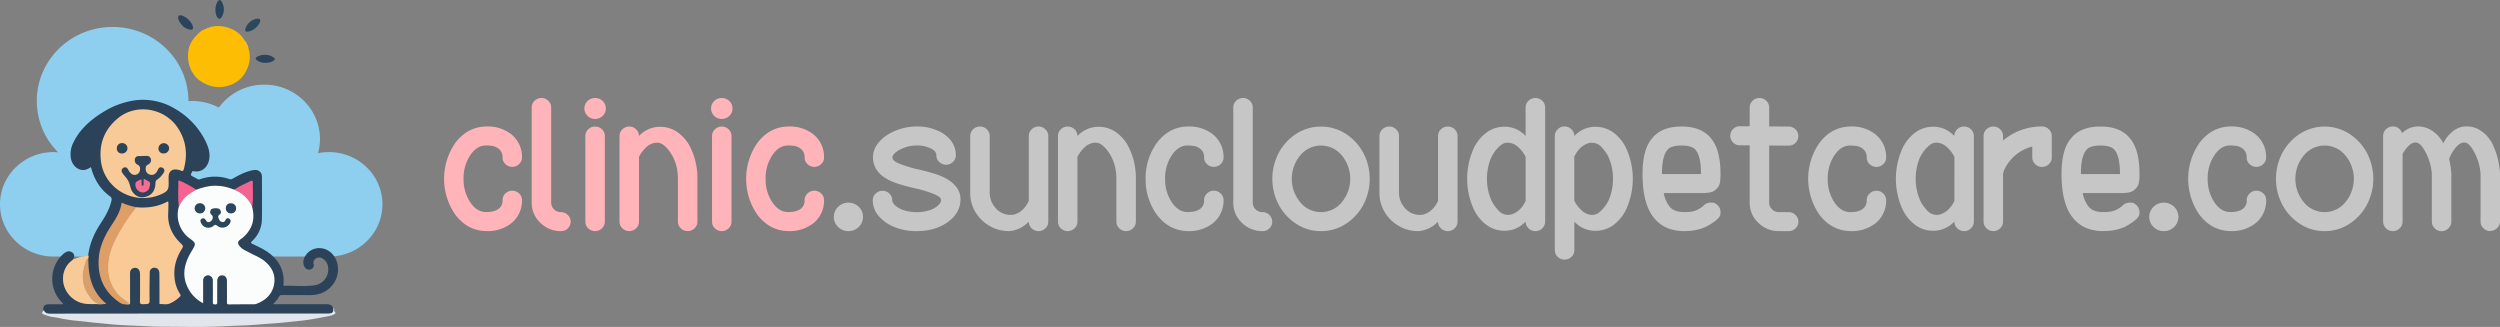 <svg xmlns="http://www.w3.org/2000/svg" viewBox="0 0 1739.75 227.5"><rect x="0" y="0" width="1739.75" height="227.5" fill="#808080" stroke="none"/><defs><style>.cls-1{fill:#8eceef;}.cls-2{fill:#fdbd02;}.cls-3{fill:#2a445b;}.cls-4{fill:#28455f;}.cls-5{fill:#2c495c;}.cls-6{fill:#2b445c;}.cls-7{fill:#eabf48;}.cls-8{fill:#2b4259;}.cls-9{fill:#e1e5ec;}.cls-10{fill:#f8ca97;}.cls-11{fill:#fbfdfc;}.cls-12{fill:#f9c996;}.cls-13{fill:#dd9e67;}.cls-14{fill:#d69f6c;}.cls-15{fill:#f46490;}.cls-16{fill:#f66390;}.cls-17{fill:#2b455a;}.cls-18{fill:#2c455a;}.cls-19{fill:#2c455e;}.cls-20{fill:#2e4359;}.cls-21{fill:#2b4357;}.cls-22{fill:#2c4456;}.cls-23{fill:#f46d95;}.cls-24{fill:#ffb4b9;}.cls-25{fill:#c6c6c6;}</style></defs><g id="Layer_2" data-name="Layer 2"><g id="Layer_1-2" data-name="Layer 1"><path class="cls-1" d="M228.89,105.84a38.67,38.67,0,0,0-7.58.76,37.17,37.17,0,0,0,1.37-9.84c0-20.91-17.37-37.86-38.79-37.86A39,39,0,0,0,152.3,74.83a40.91,40.91,0,0,0-18.84-4.57c-.79,0-1.56.07-2.34.11v-.11c0-28.44-23.62-51.5-52.76-51.5S25.6,41.82,25.6,70.26A50.63,50.63,0,0,0,40.43,106c-1-.09-2.11-.16-3.19-.16C16.68,105.84,0,122.11,0,142.18s16.68,36.35,37.24,36.35H228.89c20.57,0,37.25-16.27,37.25-36.35S249.46,105.84,228.89,105.84Z"/><path class="cls-2" d="M149.36,18.22a23.54,23.54,0,0,1,12.27,2.19A18.85,18.85,0,0,1,170,27.74c1,2,2.09,4,2.94,6.1a19.28,19.28,0,0,1,0,11.55c-2,6.3-5.91,11.24-12.41,13.69-7.64,2.88-14.81,1.61-21.43-2.92a31.85,31.85,0,0,1-2.67-2.28c-.68-.61-1-1.51-1.62-2.14l-1.47-2.28c-.7-1.17-.93-2.52-1.54-3.72a23.67,23.67,0,0,1-.89-8.45c.17-5.42,2.73-9.72,6.62-13.4.4-.38.78-.8,1.17-1.2a10.49,10.49,0,0,1,3.74-2.31L144,19.7c.61-.68,1.61-.26,2.26-.79h0C147.18,18.23,148.4,18.75,149.36,18.22Z"/><path class="cls-3" d="M125.43,10.69c3.64,0,8.85,5.17,8.88,8.63,0,1.45-1,1.43-2,1.29-3.47-.54-5.7-2.74-7.41-5.55a5.64,5.64,0,0,1-.93-3C124,11.06,124.44,10.58,125.43,10.69Z"/><path class="cls-4" d="M155.79,6.93a10.11,10.11,0,0,1-1.62,5c-.95,1.49-1.92,1.49-2.92.1-2-2.83-1.69-8.79.58-11.42.92-1.07,1.69-.58,2.26.28A10.27,10.27,0,0,1,155.79,6.93Z"/><path class="cls-5" d="M172.15,22c-1.45.21-1.69-.64-1.41-1.92.76-3.48,4.76-6.86,8.42-7.1,1.62-.11,2.14.45,1.84,1.92C180.31,18.17,175.75,21.91,172.15,22Z"/><path class="cls-6" d="M185.29,38.14A10.94,10.94,0,0,1,190.4,40c1,.66,1.24,1.28.11,2.14-2.91,2.21-8.84,2.15-11.65-.18-1.33-1.1-1.25-1.81.32-2.62A12.16,12.16,0,0,1,185.29,38.14Z"/><path class="cls-7" d="M172.93,33.84a12.85,12.85,0,0,1-3-6.1A11.06,11.06,0,0,1,172.93,33.84Z"/><path class="cls-8" d="M61.34,177.9c1-8.52,4.47-16.11,9.19-23.21,3.09-4.65,5.74-9.47,7-14.94a2.66,2.66,0,0,0-1.16-3.27c-6.65-4.87-10.66-11.5-12.83-19.26-.08-.26-.15-.53-.23-.79-.18,0-.33,0-.39,0-6.18,4.69-12.41-.17-13.54-6a17.8,17.8,0,0,1,1.77-11.39c4.48-9.19,11.91-15.68,20.56-21A56.48,56.48,0,0,1,93.4,69.9a42.87,42.87,0,0,1,28.71,6,53,53,0,0,1,21.2,22.93c1.83,3.83,3,7.82,2.25,12.17-.9,5-4.82,9.26-10.8,8.13-1.08-.21-1.12.54-1.37,1-.3.7-1.13,1.67.26,2.41s2.8,1.47,4.18,2.23c.56.32,1,.07,1.51-.09a30.74,30.74,0,0,1,20.22-.08,2.59,2.59,0,0,0,2.3-.22c4-2.28,8.07-4.48,12.62-5.62a14.67,14.67,0,0,1,2.78-.46,4.45,4.45,0,0,1,5,4.46c.06,9.94.16,19.87,0,29.81a21.12,21.12,0,0,1-6.85,15.22c-1.36,1.31-.59,1.49.42,2,2.56,1.27,5.2,2.43,7.67,3.86,9.43,5.43,14.66,13.2,13.78,24.24,0,.57-.17,1,.68,1,7.11-.18,14.27.67,21.32-.42a11.18,11.18,0,0,0,8.83-13.7,7.72,7.72,0,0,0-3.64-4.88,4.34,4.34,0,0,0-4.67,0,3.22,3.22,0,0,0-1.52,3.84,3,3,0,0,1-2,3.71,3.6,3.6,0,0,1-4.36-1.72c-1.48-2.81-.86-5.52.79-8,4.69-7,14.93-6.69,19.79.6,7,10.58,0,25-13.1,26.79-3.59.49-7.17.16-10.76.21q-6.18.08-12.36,0a2,2,0,0,0-2.09,1.14,22.43,22.43,0,0,1-4.3,5.25h37.3c1.95,0,3.62.38,4.51,2.3.43,3.73-.41,4.7-4.24,4.7q-29,0-58,0H36.17c-.94,0-1.89,0-2.82-.05-2.16-.18-3-1-3.33-3,.19-3,1.05-3.85,4.13-3.91,3.23-.07,6.46,0,9.81,0A3.79,3.79,0,0,0,42.7,210a23.25,23.25,0,0,1,.86-32.81,8.6,8.6,0,0,1,2.54-1.81,3.92,3.92,0,0,1,4.57.63c1.26,1.17,1.15,2.53.47,3.94A3,3,0,0,1,50,181.62c-7.53,5.26-8.88,18.12.31,25.47a17,17,0,0,0,11.48,4.07,32.08,32.08,0,0,1,5.63.12c1.59.47,3.09,0,4.91-.26a39.53,39.53,0,0,1-5.65-6.43A37.55,37.55,0,0,1,60.92,188a56.94,56.94,0,0,1-.34-8.05A2.76,2.76,0,0,1,61.34,177.9Z"/><path class="cls-9" d="M30.46,215.63c.74,2.17,2.41,2.64,4.57,2.64q61.16-.08,122.33-.07h70.43c3.68-.05,4.33-.68,4.33-4.19.75,1,0,2.36,1.17,3.43.67.62-.71,1.32-1.5,1.65-2.49,1-5.18,1.24-7.79,1.78a167.27,167.27,0,0,1-18,2.69c-5.41.52-10.79,1.2-16.22,1.53-6.83.4-13.62,1.19-20.47,1.4-5,.16-10,.42-14.91.66-13.69.66-27.38.22-41.08.24-6.14,0-12.29-.44-18.43-.7-4.67-.19-9.37-.36-14-.72-4.36-.33-8.71-.83-13.07-1.21-4.77-.41-9.51-1.11-14.28-1.51a114.85,114.85,0,0,1-11.93-1.8,45,45,0,0,0-4.82-.83c-2.14-.16-4-1.05-6-1.66-1.81-.57-1.89-1.37-.6-2.69A2.38,2.38,0,0,0,30.46,215.63Z"/><path class="cls-10" d="M61.79,177.88c-.12.66-.23,1.32-.35,2C56,189,57,202.15,66.2,209.84a8.33,8.33,0,0,0,2,1.13c.24.11.56.29.3.63s-.42.12-.63,0c-4.56,0-9.08.4-13.48-1.61-10.69-4.88-14-18.58-6.29-27A38.47,38.47,0,0,1,51.6,180a2.26,2.26,0,0,0,.27.36C55,178.65,58.36,178.26,61.79,177.88Z"/><path class="cls-11" d="M175.45,143.81c1.2,5,1.4,9.88-1,14.63a21.25,21.25,0,0,1-6.72,7.86c-2.68,1.89-2.8,3.26,0,6,1.45,1.42,3.44,2.17,5.22,3.16,3.88,2.15,8.14,3.62,11.55,6.55,5.12,4.4,7.55,9.86,6.12,16.44s-5.93,10.63-12.17,13a5.73,5.73,0,0,1-1.9.3c-5.71,0-11.42,0-17.12.1-1.34,0-1.51-.47-1.5-1.59.06-4.89,0-9.76,0-14.65,0-2.47-1.31-4-3.34-4s-3.39,1.52-3.4,4c0,4.88-.07,9.76,0,14.64,0,1.14-.22,1.62-1.53,1.6s-1.56-.42-1.54-1.59c.06-4.89,0-9.77,0-14.65a3.56,3.56,0,0,0-1.29-3.22,3.23,3.23,0,0,0-3.47-.47,3.41,3.41,0,0,0-2,3.34c0,4.66,0,9.31,0,14v1.73A23.82,23.82,0,0,1,131.12,201c-4.08-7.45-3.51-14.9.08-22.31.83-1.71,1.84-3.34,2.8-5,2.36-4,2.28-4.58-1.44-7.37a20.37,20.37,0,0,1-8.07-22.6,14.65,14.65,0,0,1,5.85-8.24c1.92-1.41,3.71-3.2,6.32-3.45a45.41,45.41,0,0,1,9.82-2.59,32.45,32.45,0,0,1,15,2,3.8,3.8,0,0,0,1.69.45,19.24,19.24,0,0,1,9.68,6.94C174.06,140.34,175.35,141.79,175.45,143.81Z"/><path class="cls-12" d="M95.73,144.3c7.12.48,14-.45,20.33-3.78,1.13-.59,1.15,0,1.13.83,0,2.41,0,4.82-.15,7.23-.41,8.49,3,15.42,9.16,21.15,1.2,1.11,1.41,1.82.49,3.25-4.57,7.11-6.42,14.82-4.8,23.18a24,24,0,0,0,3.41,8.43,1.27,1.27,0,0,1-.18,1.92,22.84,22.84,0,0,1-7.25,4.81c-2,.8-4.19.24-6.29.27-1,0-.6-1-.6-1.5,0-6.6,0-13.21-.06-19.81,0-2.16-1.09-3.64-2.73-3.88a3.22,3.22,0,0,0-4,3.41c-.09,5.74-.18,11.49-.1,17.23.06,4.59.17,4.5-4.45,4.66-1.77.06-2.29-.35-2.25-2.12.13-6.09.06-12.17.06-18.26a10.08,10.08,0,0,0-.17-2,3.29,3.29,0,0,0-3.69-2.92,3.41,3.41,0,0,0-3.08,3.42c-.07,1.49,0,3,0,4.48,0,5.16,0,10.33,0,15.49a3.58,3.58,0,0,1-.2,1.86,5.53,5.53,0,0,1-2.51,0c1.09-.8.79-1.16-.08-1.74-10.65-7.07-14.16-17-12.4-29.17,1.16-8.08,4.77-15.2,9-22.07a137.79,137.79,0,0,1,9.1-13.31C94,144.55,94.6,143.91,95.73,144.3Z"/><path class="cls-10" d="M117.34,127a13.88,13.88,0,0,1,0,1.7c0,3.18-1.17,4.48-3.66,5.75-18.52,9.49-41-2-43.45-22.42-1.46-12.07,2.52-22.21,12.14-30C95,71.85,114.65,75.19,123.75,89c5.9,9,6.95,18.58,4.14,28.73-.33,1.19-.73,1.65-2,1a8.22,8.22,0,0,0-2.53-.67c-3.43-.64-5.79,1.13-6,4.53-.09,1.5,0,3,0,4.49Z"/><path class="cls-13" d="M95.73,144.3a2,2,0,0,0-1.55.83,126.41,126.41,0,0,0-14.29,22.53c-3.21,6.59-5.1,13.53-4.56,20.89a27.47,27.47,0,0,0,5.5,14.58c2.42,3.31,5.71,5.5,9.1,7.66-.25.86-1.17.13-1.6.68l2,.14c-2.44.4-4.73.5-7-1-11.2-7.67-15.65-18.2-14.57-31.33.73-9,4.89-16.62,9.78-24a50.52,50.52,0,0,0,3.85-6.74,27,27,0,0,0,2.25-7.5A45.27,45.27,0,0,0,95.73,144.3Z"/><path class="cls-14" d="M67.83,211.6a.85.85,0,0,0,.17-.06,2.11,2.11,0,0,0,.19-.23c-3.23-1-5-3.57-6.7-6.1-4.68-7.14-4.91-14.79-2-22.6.37-1,.41-2.46,1.95-2.77.11,4.87.3,9.73,1.62,14.49a32.23,32.23,0,0,0,10,16.28c.25.22.46.47.91.94C71.71,211.55,69.79,212.16,67.83,211.6Z"/><path class="cls-15" d="M175.45,143.81a22.48,22.48,0,0,0-11.72-11.45,2.13,2.13,0,0,1-.51-.44c3.5-2.5,7.49-4.14,11.32-6,.67-.33,1.43-.3,1.4.81C175.79,132.39,176.45,138.13,175.45,143.81Z"/><path class="cls-16" d="M136.67,132.09a35.62,35.62,0,0,0-6.57,4.17c-2.53,2-4.11,4.76-5.6,7.53-.86-5.71-.3-11.45-.42-17.17,0-1.57,1-.92,1.63-.59A72.59,72.59,0,0,1,136.67,132.09Z"/><path class="cls-17" d="M150,144.92c1.42.05,2.89.07,3.49,1.71a2,2,0,0,1-.76,2.72,1.71,1.71,0,0,0-.63,2.4c.47,1.23.92,2.51,2.56,2.76a2,2,0,0,0,2.28-1.42,1.68,1.68,0,0,1,2.44-1,1.92,1.92,0,0,1,.88,2.66,5.86,5.86,0,0,1-9.17,2.31c-1-.81-1.5-.74-2.48.06a5.52,5.52,0,0,1-8.69-1.93c-.52-1.1-.79-2.3.53-3s2.15,0,2.85,1.12c1,1.6,2.07,1.71,3.58.52,1.18-.93,1.62-3.12.67-4-1.14-1-1.67-2-1-3.47C147,145.32,147.9,145,150,144.92Z"/><path class="cls-18" d="M139.08,148.51a3.54,3.54,0,0,1-.14-7.08,3.55,3.55,0,1,1,.14,7.08Z"/><path class="cls-19" d="M164.33,145a3.45,3.45,0,0,1-3.53,3.5,3.5,3.5,0,0,1-3.66-3.74,3.27,3.27,0,0,1,3.67-3.28A3.48,3.48,0,0,1,164.33,145Z"/><path class="cls-20" d="M99.47,108.51c.76,0,1.53,0,2.29,0a2.78,2.78,0,0,1,3.09,1.78,3.08,3.08,0,0,1-.92,3.61c-.22.19-.4.48-.66.56-1.83.62-2,2-1.85,3.58a3.83,3.83,0,0,0,2.25,3.25,4.09,4.09,0,0,0,5.24-1.45,19,19,0,0,0,1.19-2.11,2,2,0,0,1,2.94-1,2.2,2.2,0,0,1,1,3.2,16,16,0,0,1-4.55,5,2.65,2.65,0,0,0-1.31,2.54c-.06,5.41-2.88,8.86-7.81,9.73-4.28.75-8.32-2.12-9.56-6.8-1.1-4.15-1.52-5-4.38-8.35a13.9,13.9,0,0,1-1.33-1.82,2.33,2.33,0,0,1,.74-3.44c1.3-.74,2.51-.34,3.31,1.19a8,8,0,0,0,2.34,3,3.73,3.73,0,0,0,5.89-2.4c.22-1.64.21-3.13-1.72-4a3.25,3.25,0,0,1-1.85-3.12,2.62,2.62,0,0,1,2.8-2.86c.94,0,1.88,0,2.83,0Z"/><path class="cls-21" d="M117.71,103.13a3.7,3.7,0,0,1-3.84,3.65,3.34,3.34,0,0,1-3.59-3.56,3.72,3.72,0,0,1,7.43-.09Z"/><path class="cls-22" d="M88.72,103.16a3.76,3.76,0,0,1-3.84,3.65,3.39,3.39,0,0,1-3.58-3.59A3.53,3.53,0,0,1,85,99.57,3.65,3.65,0,0,1,88.72,103.16Z"/><path class="cls-23" d="M100,124.34l3.41,1.82a2,2,0,0,1,1,2.31c-.33,2.31-.91,4.32-3.56,5.17a4.65,4.65,0,0,1-5-1.27,5.4,5.4,0,0,1-1.47-5.23c.12-.63,3.24-2.33,3.82-2.16s.35.53.36.84c0,.74,0,1.49,0,2.23,0,.48-.14,1.15.66,1.17s.68-.64.7-1.13,0-1.14,0-1.71Z"/><path class="cls-24" d="M339.07,160.83q-13.56,0-22.24-11.45a43.79,43.79,0,0,1,0-49.89Q325.5,88,339.07,88a26.53,26.53,0,0,1,16.61,5.36,20.15,20.15,0,0,1,7.59,16.15,6.25,6.25,0,0,1-2,4.66,6.81,6.81,0,0,1-9.56,0,6.36,6.36,0,0,1-2-4.73,7.32,7.32,0,0,0-1.29-4.5,9.53,9.53,0,0,0-6.64-3.5,31.09,31.09,0,0,0-3.66-.2q-6.31,0-10.92,6.88a28.58,28.58,0,0,0-4.61,16.28,28.6,28.6,0,0,0,4.61,16.28q4.6,6.87,10.92,6.88h.95a22.36,22.36,0,0,0,2.67-.23,13.56,13.56,0,0,0,3.56-1,7.78,7.78,0,0,0,3.12-2.48,7.19,7.19,0,0,0,1.29-4.47,6.38,6.38,0,0,1,2-4.73,6.83,6.83,0,0,1,9.56,0,6.27,6.27,0,0,1,2,4.67,20.12,20.12,0,0,1-7.59,16.14A26.53,26.53,0,0,1,339.07,160.83Z"/><path class="cls-24" d="M390.4,160.83A19.85,19.85,0,0,1,376,155a18.89,18.89,0,0,1-6-14V74.81a6.33,6.33,0,0,1,2-4.67,6.85,6.85,0,0,1,9.57,0,6.33,6.33,0,0,1,2,4.67V141a6.29,6.29,0,0,0,2,4.67,6.59,6.59,0,0,0,4.78,1.95,6.62,6.62,0,0,1,4.78,2,6.44,6.44,0,0,1,0,9.33A6.62,6.62,0,0,1,390.4,160.83Z"/><path class="cls-24" d="M414.13,82.75a7.3,7.3,0,0,1-5.29-2.12,7.22,7.22,0,0,1,0-10.32,7.66,7.66,0,0,1,10.58,0,7.22,7.22,0,0,1,0,10.32A7.3,7.3,0,0,1,414.13,82.75Zm6.78,71.46a6.31,6.31,0,0,1-2,4.67,6.83,6.83,0,0,1-9.56,0,6.27,6.27,0,0,1-2-4.67V94.66a6.25,6.25,0,0,1,2-4.66,6.81,6.81,0,0,1,9.56,0,6.29,6.29,0,0,1,2,4.66Z"/><path class="cls-24" d="M444.64,94.66a20,20,0,0,1,15-6.42A21,21,0,0,1,471.49,92a28.28,28.28,0,0,1,9.7,12.25,47.42,47.42,0,0,1,4.14,20.18v29.77a6.31,6.31,0,0,1-2,4.67,6.85,6.85,0,0,1-9.57,0,6.31,6.31,0,0,1-2-4.67V124.44q0-12-6.84-20.45l-.34-.4c-.86-.92-1.74-1.78-2.65-2.58A7.78,7.78,0,0,0,457,99.29a10.91,10.91,0,0,0-7.32,3.25,22.7,22.7,0,0,0-5,6.61v45.06a6.31,6.31,0,0,1-2,4.67,6.83,6.83,0,0,1-9.56,0,6.31,6.31,0,0,1-2-4.67V94.66a6.29,6.29,0,0,1,2-4.66,6.81,6.81,0,0,1,9.56,0A6.29,6.29,0,0,1,444.64,94.66Z"/><path class="cls-24" d="M502.28,82.75A7.29,7.29,0,0,1,497,80.63a7.22,7.22,0,0,1,0-10.32,7.66,7.66,0,0,1,10.58,0,7.22,7.22,0,0,1,0,10.32A7.3,7.3,0,0,1,502.28,82.75Zm6.78,71.46a6.31,6.31,0,0,1-2,4.67,6.83,6.83,0,0,1-9.56,0,6.27,6.27,0,0,1-2-4.67V94.66a6.25,6.25,0,0,1,2-4.66,6.81,6.81,0,0,1,9.56,0,6.29,6.29,0,0,1,2,4.66Z"/><path class="cls-24" d="M549.27,160.83q-13.56,0-22.24-11.45a43.79,43.79,0,0,1,0-49.89Q535.7,88,549.27,88a26.53,26.53,0,0,1,16.61,5.36,20.15,20.15,0,0,1,7.59,16.15,6.25,6.25,0,0,1-2,4.66,6.81,6.81,0,0,1-9.56,0,6.36,6.36,0,0,1-2-4.73,7.32,7.32,0,0,0-1.29-4.5,9.53,9.53,0,0,0-6.64-3.5,31.09,31.09,0,0,0-3.66-.2q-6.32,0-10.92,6.88a28.58,28.58,0,0,0-4.61,16.28,28.6,28.6,0,0,0,4.61,16.28q4.61,6.87,10.92,6.88h.95a22.65,22.65,0,0,0,2.68-.23,13.78,13.78,0,0,0,3.56-1,7.82,7.82,0,0,0,3.11-2.48,7.19,7.19,0,0,0,1.29-4.47,6.38,6.38,0,0,1,2-4.73,6.83,6.83,0,0,1,9.56,0,6.27,6.27,0,0,1,2,4.67,20.12,20.12,0,0,1-7.59,16.14A26.53,26.53,0,0,1,549.27,160.83Z"/><path class="cls-25" d="M590.43,160.83a9.92,9.92,0,0,1-7.19-2.91,9.72,9.72,0,0,1,0-14,10.33,10.33,0,0,1,14.37,0,9.72,9.72,0,0,1,0,14A9.91,9.91,0,0,1,590.43,160.83Z"/><path class="cls-25" d="M637.89,160.83A39.84,39.84,0,0,1,622.43,158a28,28,0,0,1-11-7.74,16.49,16.49,0,0,1-4.07-10.88,6.27,6.27,0,0,1,2-4.67,6.83,6.83,0,0,1,9.56,0,6.31,6.31,0,0,1,2,4.67q0,1.65,2.1,3.6a17,17,0,0,0,5.9,3.31,30.36,30.36,0,0,0,18,0,16.56,16.56,0,0,0,5.86-3.31q2.07-2,2.07-3.6v-.27a2.8,2.8,0,0,0-.13-.73q-.42-1.25-3.46-2.78A75.85,75.85,0,0,0,636.47,131q-4.76-1.12-9.29-2.45-11-3.18-15.53-8.34a15.66,15.66,0,0,1-4.14-10.65,15.08,15.08,0,0,1,2.68-8.7A24.74,24.74,0,0,1,617.31,94a36.71,36.71,0,0,1,9.83-4.43A38.56,38.56,0,0,1,637.89,88,34.73,34.73,0,0,1,656,92.68q9.16,6,9.16,15.35a6.29,6.29,0,0,1-2,4.66,6.83,6.83,0,0,1-9.56,0,6.34,6.34,0,0,1-2-4.73c0-1.85-1.33-3.43-4-4.73a21.91,21.91,0,0,0-9.73-2,25.5,25.5,0,0,0-12.48,3.37q-4.33,2.71-4.34,4.9a4,4,0,0,0,.14.93c.23.92,1.42,1.94,3.59,3a81.91,81.91,0,0,0,15,4.63q4.68,1.13,9.22,2.42a48.94,48.94,0,0,1,8.41,3.21q11,5.82,11,14.95,0,9.6-9,16Q650.71,160.83,637.89,160.83Z"/><path class="cls-25" d="M702.31,160.83a26.7,26.7,0,0,1-13.63-3.57,27.25,27.25,0,0,1-9.83-9.6,25,25,0,0,1-3.67-13.3V94.66a6.29,6.29,0,0,1,2-4.66,6.81,6.81,0,0,1,9.56,0,6.25,6.25,0,0,1,2,4.66v39.7a15.88,15.88,0,0,0,4,10.29,13.5,13.5,0,0,0,10.82,4.87,10.35,10.35,0,0,0,2-.2q6.64-1.73,10.38-9.53V94.66a6.25,6.25,0,0,1,2-4.66,6.81,6.81,0,0,1,9.56,0,6.29,6.29,0,0,1,2,4.66v59.55a6.36,6.36,0,0,1-2,4.67,6.87,6.87,0,0,1-9.59,0,6.27,6.27,0,0,1-2-4.67A20.63,20.63,0,0,1,702.31,160.83Z"/><path class="cls-25" d="M749.77,94.66a20,20,0,0,1,15-6.42A21,21,0,0,1,776.62,92a28.28,28.28,0,0,1,9.7,12.25,47.57,47.57,0,0,1,4.13,20.18v29.77a6.27,6.27,0,0,1-2,4.67,6.83,6.83,0,0,1-9.56,0,6.31,6.31,0,0,1-2-4.67V124.44q0-12-6.85-20.45l-.33-.4c-.86-.92-1.74-1.78-2.65-2.58a7.8,7.8,0,0,0-4.95-1.72,10.89,10.89,0,0,0-7.32,3.25,22.7,22.7,0,0,0-5,6.61v45.06a6.31,6.31,0,0,1-2,4.67,6.83,6.83,0,0,1-9.56,0,6.31,6.31,0,0,1-2-4.67V94.66a6.29,6.29,0,0,1,2-4.66,6.81,6.81,0,0,1,9.56,0A6.29,6.29,0,0,1,749.77,94.66Z"/><path class="cls-25" d="M827.27,160.83q-13.56,0-22.24-11.45a41.8,41.8,0,0,1-7.79-24.94,41.85,41.85,0,0,1,7.79-25Q813.72,88,827.27,88a26.54,26.54,0,0,1,16.62,5.36,20.15,20.15,0,0,1,7.59,16.15,6.29,6.29,0,0,1-2,4.66,6.81,6.81,0,0,1-9.56,0,6.36,6.36,0,0,1-2-4.73,7.32,7.32,0,0,0-1.29-4.5,9.55,9.55,0,0,0-6.64-3.5,31.14,31.14,0,0,0-3.67-.2q-6.3,0-10.91,6.88a28.5,28.5,0,0,0-4.61,16.28,28.53,28.53,0,0,0,4.61,16.28q4.61,6.87,10.91,6.88h.95a22.33,22.33,0,0,0,2.68-.23,13.67,13.67,0,0,0,3.56-1,7.85,7.85,0,0,0,3.12-2.48,7.19,7.19,0,0,0,1.29-4.47,6.38,6.38,0,0,1,2-4.73,6.83,6.83,0,0,1,9.56,0,6.31,6.31,0,0,1,2,4.67,20.12,20.12,0,0,1-7.59,16.14A26.54,26.54,0,0,1,827.27,160.83Z"/><path class="cls-25" d="M878.6,160.83A19.85,19.85,0,0,1,864.23,155a18.89,18.89,0,0,1-6-14V74.81a6.33,6.33,0,0,1,2-4.67,6.83,6.83,0,0,1,9.56,0,6.33,6.33,0,0,1,2,4.67V141a6.33,6.33,0,0,0,2,4.67,6.62,6.62,0,0,0,4.78,1.95,6.59,6.59,0,0,1,4.78,2,6.44,6.44,0,0,1,0,9.33A6.59,6.59,0,0,1,878.6,160.83Z"/><path class="cls-25" d="M919.29,160.83a31,31,0,0,1-17.06-4.93A36.15,36.15,0,0,1,890,142.73a38.83,38.83,0,0,1,0-36.59A36.31,36.31,0,0,1,902.23,93a32,32,0,0,1,34.11,0,36.31,36.31,0,0,1,12.27,13.17,38.83,38.83,0,0,1,0,36.59,36.15,36.15,0,0,1-12.27,13.17A30.92,30.92,0,0,1,919.29,160.83Zm0-13.23a18.5,18.5,0,0,0,14.37-6.78,25.46,25.46,0,0,0,0-32.76,18.63,18.63,0,0,0-28.75,0,25.46,25.46,0,0,0,0,32.76A18.5,18.5,0,0,0,919.29,147.6Z"/><path class="cls-25" d="M987.09,160.83a26.75,26.75,0,0,1-13.63-3.57,27.33,27.33,0,0,1-9.83-9.6,25.08,25.08,0,0,1-3.66-13.3V94.66A6.29,6.29,0,0,1,962,90a6.81,6.81,0,0,1,9.56,0,6.29,6.29,0,0,1,2,4.66v39.7a15.83,15.83,0,0,0,4,10.29,13.48,13.48,0,0,0,10.81,4.87,10.45,10.45,0,0,0,2-.2q6.65-1.73,10.37-9.53V94.66a6.29,6.29,0,0,1,2-4.66,6.82,6.82,0,0,1,9.57,0,6.29,6.29,0,0,1,2,4.66v59.55a6.36,6.36,0,0,1-2,4.67,6.88,6.88,0,0,1-9.6,0,6.31,6.31,0,0,1-2-4.67A20.59,20.59,0,0,1,987.09,160.83Z"/><path class="cls-25" d="M1068.46,160.83a6.61,6.61,0,0,1-4.78-2,6.31,6.31,0,0,1-2-4.67,19.66,19.66,0,0,1-14.92,6.42,21,21,0,0,1-11.93-3.77,28.94,28.94,0,0,1-9.7-12.24,51.37,51.37,0,0,1,0-40.36,29,29,0,0,1,9.7-12.25,21.1,21.1,0,0,1,11.93-3.77,19.66,19.66,0,0,1,14.92,6.42V74.81a6.33,6.33,0,0,1,2-4.67,6.87,6.87,0,0,1,9.59,0,6.34,6.34,0,0,1,2,4.67v79.4a6.32,6.32,0,0,1-2,4.67A6.56,6.56,0,0,1,1068.46,160.83Zm-19.12-11.31a10.53,10.53,0,0,0,2-.2q6.64-1.73,10.37-9.53V109.15a23.38,23.38,0,0,0-5-6.61,11,11,0,0,0-7.39-3.25,7.5,7.5,0,0,0-4.88,1.72,24.59,24.59,0,0,0-7.66,11,38.73,38.73,0,0,0-2,12.77,36.21,36.21,0,0,0,3.66,15.88,30.9,30.9,0,0,0,4.41,5.89A8.65,8.65,0,0,0,1049.34,149.52Z"/><path class="cls-25" d="M1088.8,88a6.6,6.6,0,0,1,4.78,2,6.25,6.25,0,0,1,2,4.66,19.67,19.67,0,0,1,14.92-6.42A21.08,21.08,0,0,1,1122.43,92a29,29,0,0,1,9.7,12.25,51.25,51.25,0,0,1,0,40.36,28.86,28.86,0,0,1-9.7,12.24,21,21,0,0,1-11.93,3.77,19.67,19.67,0,0,1-14.92-6.42v19.86a6.27,6.27,0,0,1-2,4.66,6.87,6.87,0,0,1-9.59,0,6.35,6.35,0,0,1-2-4.66V94.66a6.34,6.34,0,0,1,2-4.66A6.57,6.57,0,0,1,1088.8,88Zm19.12,11.32a10.43,10.43,0,0,0-2,.2q-6.64,1.72-10.38,9.53v30.63a23.43,23.43,0,0,0,5,6.62,11,11,0,0,0,7.39,3.24,7.49,7.49,0,0,0,4.89-1.72,24.64,24.64,0,0,0,7.66-11,39,39,0,0,0,2-12.77,36.18,36.18,0,0,0-3.66-15.88,30.9,30.9,0,0,0-4.41-5.89A8.62,8.62,0,0,0,1107.92,99.36Z"/><path class="cls-25" d="M1172.14,160.83q-13.64,0-21.09-9.13-8-9.66-8-30.64,0-17.13,6.58-24.74,6.63-8.28,20.54-8.28t20.55,8.28q6.57,7.88,6.57,24.48v1.26a30.45,30.45,0,0,1-.4,5.09,8.05,8.05,0,0,1-2.48,4.4,8.45,8.45,0,0,1-4.71,2.42,41.15,41.15,0,0,1-6,.39h-25.9a21.78,21.78,0,0,0,3.86,9.13q3.06,4.11,10.45,4.11,5.76,0,8.81-1.49a17.74,17.74,0,0,0,5-3.41,6.85,6.85,0,0,1,4.54-1.72l1.6.07c1,0,2.13.72,3.49,2a6.48,6.48,0,0,1,1.76,4.43l-.07,1.59q-.13,2.77-7.35,7.24T1172.14,160.83Zm11.59-39.7q0-12.1-3.59-16.54-2.31-3.32-10-3.31t-10,3.31q-3.59,4.43-3.59,16.47v.07Z"/><path class="cls-25" d="M1244.76,160.83H1238A19.85,19.85,0,0,1,1223.6,155a18.88,18.88,0,0,1-6-14V101.15h-6.79a6.8,6.8,0,0,1-4.81-2,6.62,6.62,0,0,1,4.81-11.28h6.79V74.81a6.29,6.29,0,0,1,2-4.67,6.83,6.83,0,0,1,9.56,0,6.33,6.33,0,0,1,2,4.67V88l13.56.06a6.78,6.78,0,0,1,4.81,2,6.62,6.62,0,0,1-4.81,11.28l-13.56-.07V141a6.29,6.29,0,0,0,2,4.67,6.59,6.59,0,0,0,4.78,1.95h6.78a6.62,6.62,0,0,1,4.78,2,6.44,6.44,0,0,1,0,9.33A6.62,6.62,0,0,1,1244.76,160.83Z"/><path class="cls-25" d="M1288.36,160.83q-13.56,0-22.24-11.45a43.79,43.79,0,0,1,0-49.89Q1274.79,88,1288.36,88A26.51,26.51,0,0,1,1305,93.4a20.15,20.15,0,0,1,7.59,16.15,6.25,6.25,0,0,1-2,4.66,6.81,6.81,0,0,1-9.56,0,6.36,6.36,0,0,1-2-4.73,7.39,7.39,0,0,0-1.28-4.5,9.57,9.57,0,0,0-6.65-3.5,31.09,31.09,0,0,0-3.66-.2q-6.32,0-10.92,6.88a28.58,28.58,0,0,0-4.61,16.28,28.6,28.6,0,0,0,4.61,16.28q4.6,6.87,10.92,6.88h.95a22.65,22.65,0,0,0,2.68-.23,13.67,13.67,0,0,0,3.56-1,7.85,7.85,0,0,0,3.12-2.48,7.25,7.25,0,0,0,1.28-4.47,6.38,6.38,0,0,1,2-4.73,6.83,6.83,0,0,1,9.56,0,6.27,6.27,0,0,1,2,4.67,20.12,20.12,0,0,1-7.59,16.14A26.51,26.51,0,0,1,1288.36,160.83Z"/><path class="cls-25" d="M1366.81,160.83a6.61,6.61,0,0,1-4.78-2,6.27,6.27,0,0,1-2-4.67,19.66,19.66,0,0,1-14.92,6.42,21,21,0,0,1-11.93-3.77,28.86,28.86,0,0,1-9.7-12.24,51.37,51.37,0,0,1,0-40.36,29,29,0,0,1,9.7-12.25,21.1,21.1,0,0,1,11.93-3.77A19.66,19.66,0,0,1,1360,94.66a6.25,6.25,0,0,1,2-4.66,6.85,6.85,0,0,1,9.59,0,6.34,6.34,0,0,1,2,4.66v59.55a6.36,6.36,0,0,1-2,4.67A6.56,6.56,0,0,1,1366.81,160.83Zm-19.12-11.31a10.35,10.35,0,0,0,2-.2q6.64-1.73,10.38-9.53V109.15a23.38,23.38,0,0,0-5-6.61,11,11,0,0,0-7.39-3.25,7.5,7.5,0,0,0-4.88,1.72,24.61,24.61,0,0,0-7.67,11,39,39,0,0,0-2,12.77,36.21,36.21,0,0,0,3.66,15.88,30.9,30.9,0,0,0,4.41,5.89A8.65,8.65,0,0,0,1347.69,149.52Z"/><path class="cls-25" d="M1387.15,160.83a6.61,6.61,0,0,1-4.78-2,6.31,6.31,0,0,1-2-4.67V94.66a6.29,6.29,0,0,1,2-4.66,6.81,6.81,0,0,1,9.56,0,6.29,6.29,0,0,1,2,4.66v3.11a41.42,41.42,0,0,1,15.94-8.34A42.08,42.08,0,0,1,1421.05,88a6.64,6.64,0,0,1,4.79,2,6.29,6.29,0,0,1,2,4.66v14.89a6.29,6.29,0,0,1-2,4.66,6.82,6.82,0,0,1-9.57,0,6.29,6.29,0,0,1-2-4.66V102a29.31,29.31,0,0,0-18.88,14.92,13.15,13.15,0,0,0-1.46,4.27v33a6.31,6.31,0,0,1-2,4.67A6.59,6.59,0,0,1,1387.15,160.83Z"/><path class="cls-25" d="M1463.71,160.83q-13.64,0-21.09-9.13-8-9.66-8-30.64,0-17.13,6.57-24.74,6.64-8.28,20.55-8.28t20.54,8.28q6.59,7.88,6.58,24.48v1.26a29.4,29.4,0,0,1-.41,5.09,8,8,0,0,1-2.47,4.4,8.45,8.45,0,0,1-4.71,2.42,41.35,41.35,0,0,1-6,.39h-25.9a21.65,21.65,0,0,0,3.86,9.13q3.06,4.11,10.45,4.11,5.76,0,8.81-1.49a18,18,0,0,0,5-3.41A6.85,6.85,0,0,1,1482,141l1.6.07c1,0,2.13.72,3.49,2a6.52,6.52,0,0,1,1.76,4.43l-.07,1.59q-.13,2.77-7.35,7.24T1463.71,160.83Zm11.59-39.7q0-12.1-3.59-16.54-2.31-3.32-10-3.31t-10,3.31q-3.6,4.43-3.59,16.47v.07Z"/><path class="cls-25" d="M1505.81,160.83a9.89,9.89,0,0,1-7.18-2.91,9.72,9.72,0,0,1,0-14,10.33,10.33,0,0,1,14.37,0,9.75,9.75,0,0,1,0,14A9.93,9.93,0,0,1,1505.81,160.83Z"/><path class="cls-25" d="M1552.8,160.83q-13.56,0-22.24-11.45a43.79,43.79,0,0,1,0-49.89Q1539.25,88,1552.8,88a26.54,26.54,0,0,1,16.62,5.36,20.15,20.15,0,0,1,7.59,16.15,6.29,6.29,0,0,1-2,4.66,6.81,6.81,0,0,1-9.56,0,6.33,6.33,0,0,1-2-4.73,7.32,7.32,0,0,0-1.29-4.5,9.55,9.55,0,0,0-6.65-3.5,30.85,30.85,0,0,0-3.66-.2q-6.3,0-10.91,6.88a28.5,28.5,0,0,0-4.61,16.28,28.53,28.53,0,0,0,4.61,16.28q4.61,6.87,10.91,6.88h1a22.33,22.33,0,0,0,2.68-.23,13.67,13.67,0,0,0,3.56-1,7.85,7.85,0,0,0,3.12-2.48,7.19,7.19,0,0,0,1.29-4.47,6.34,6.34,0,0,1,2-4.73,6.83,6.83,0,0,1,9.56,0,6.31,6.31,0,0,1,2,4.67,20.12,20.12,0,0,1-7.59,16.14A26.54,26.54,0,0,1,1552.8,160.83Z"/><path class="cls-25" d="M1617.69,160.83a30.94,30.94,0,0,1-17-4.93,36.15,36.15,0,0,1-12.27-13.17,38.83,38.83,0,0,1,0-36.59A36.31,36.31,0,0,1,1600.64,93a32,32,0,0,1,34.11,0A36.31,36.31,0,0,1,1647,106.14a38.83,38.83,0,0,1,0,36.59,36.15,36.15,0,0,1-12.27,13.17A31,31,0,0,1,1617.69,160.83Zm0-13.23a18.5,18.5,0,0,0,14.38-6.78,25.46,25.46,0,0,0,0-32.76,18.63,18.63,0,0,0-28.75,0,25.46,25.46,0,0,0,0,32.76A18.5,18.5,0,0,0,1617.69,147.6Z"/><path class="cls-25" d="M1733,160.83a6.63,6.63,0,0,1-4.79-2,6.31,6.31,0,0,1-2-4.67V121a37.36,37.36,0,0,0-5.76-17.47q-2.72-4.36-5.56-4.37c-1.76,0-3.5.91-5.22,2.71a25.51,25.51,0,0,0-5.29,8.67l.27,1.39a61.76,61.76,0,0,1,1.22,9.07v33.21a6.27,6.27,0,0,1-2,4.67,6.59,6.59,0,0,1-4.78,2,6.79,6.79,0,0,1-4.78-2,6.51,6.51,0,0,1-2-4.67V121a37.36,37.36,0,0,0-5.76-17.47q-2.71-4.36-5.56-4.37c-1.77,0-3.51.91-5.22,2.71a22.61,22.61,0,0,0-3.8,5.3v47a6.31,6.31,0,0,1-2,4.67,6.62,6.62,0,0,1-4.78,2,6.74,6.74,0,0,1-6.78-6.62V94.66a6.25,6.25,0,0,1,2-4.66,6.6,6.6,0,0,1,4.78-2c3,0,5.17,1.55,6.44,4.64A16.19,16.19,0,0,1,1682.25,88h.27a17.47,17.47,0,0,1,8.27,2,22,22,0,0,1,9.49,9.73s0-.06.07-.06l.34-.8a23.78,23.78,0,0,1,6.31-7.54,14.82,14.82,0,0,1,9.42-3.38,17.44,17.44,0,0,1,8.27,2,23.8,23.8,0,0,1,10.78,12.38,53.57,53.57,0,0,1,4.28,18.53v33.21a6.76,6.76,0,0,1-6.78,6.62Z"/></g></g></svg>
